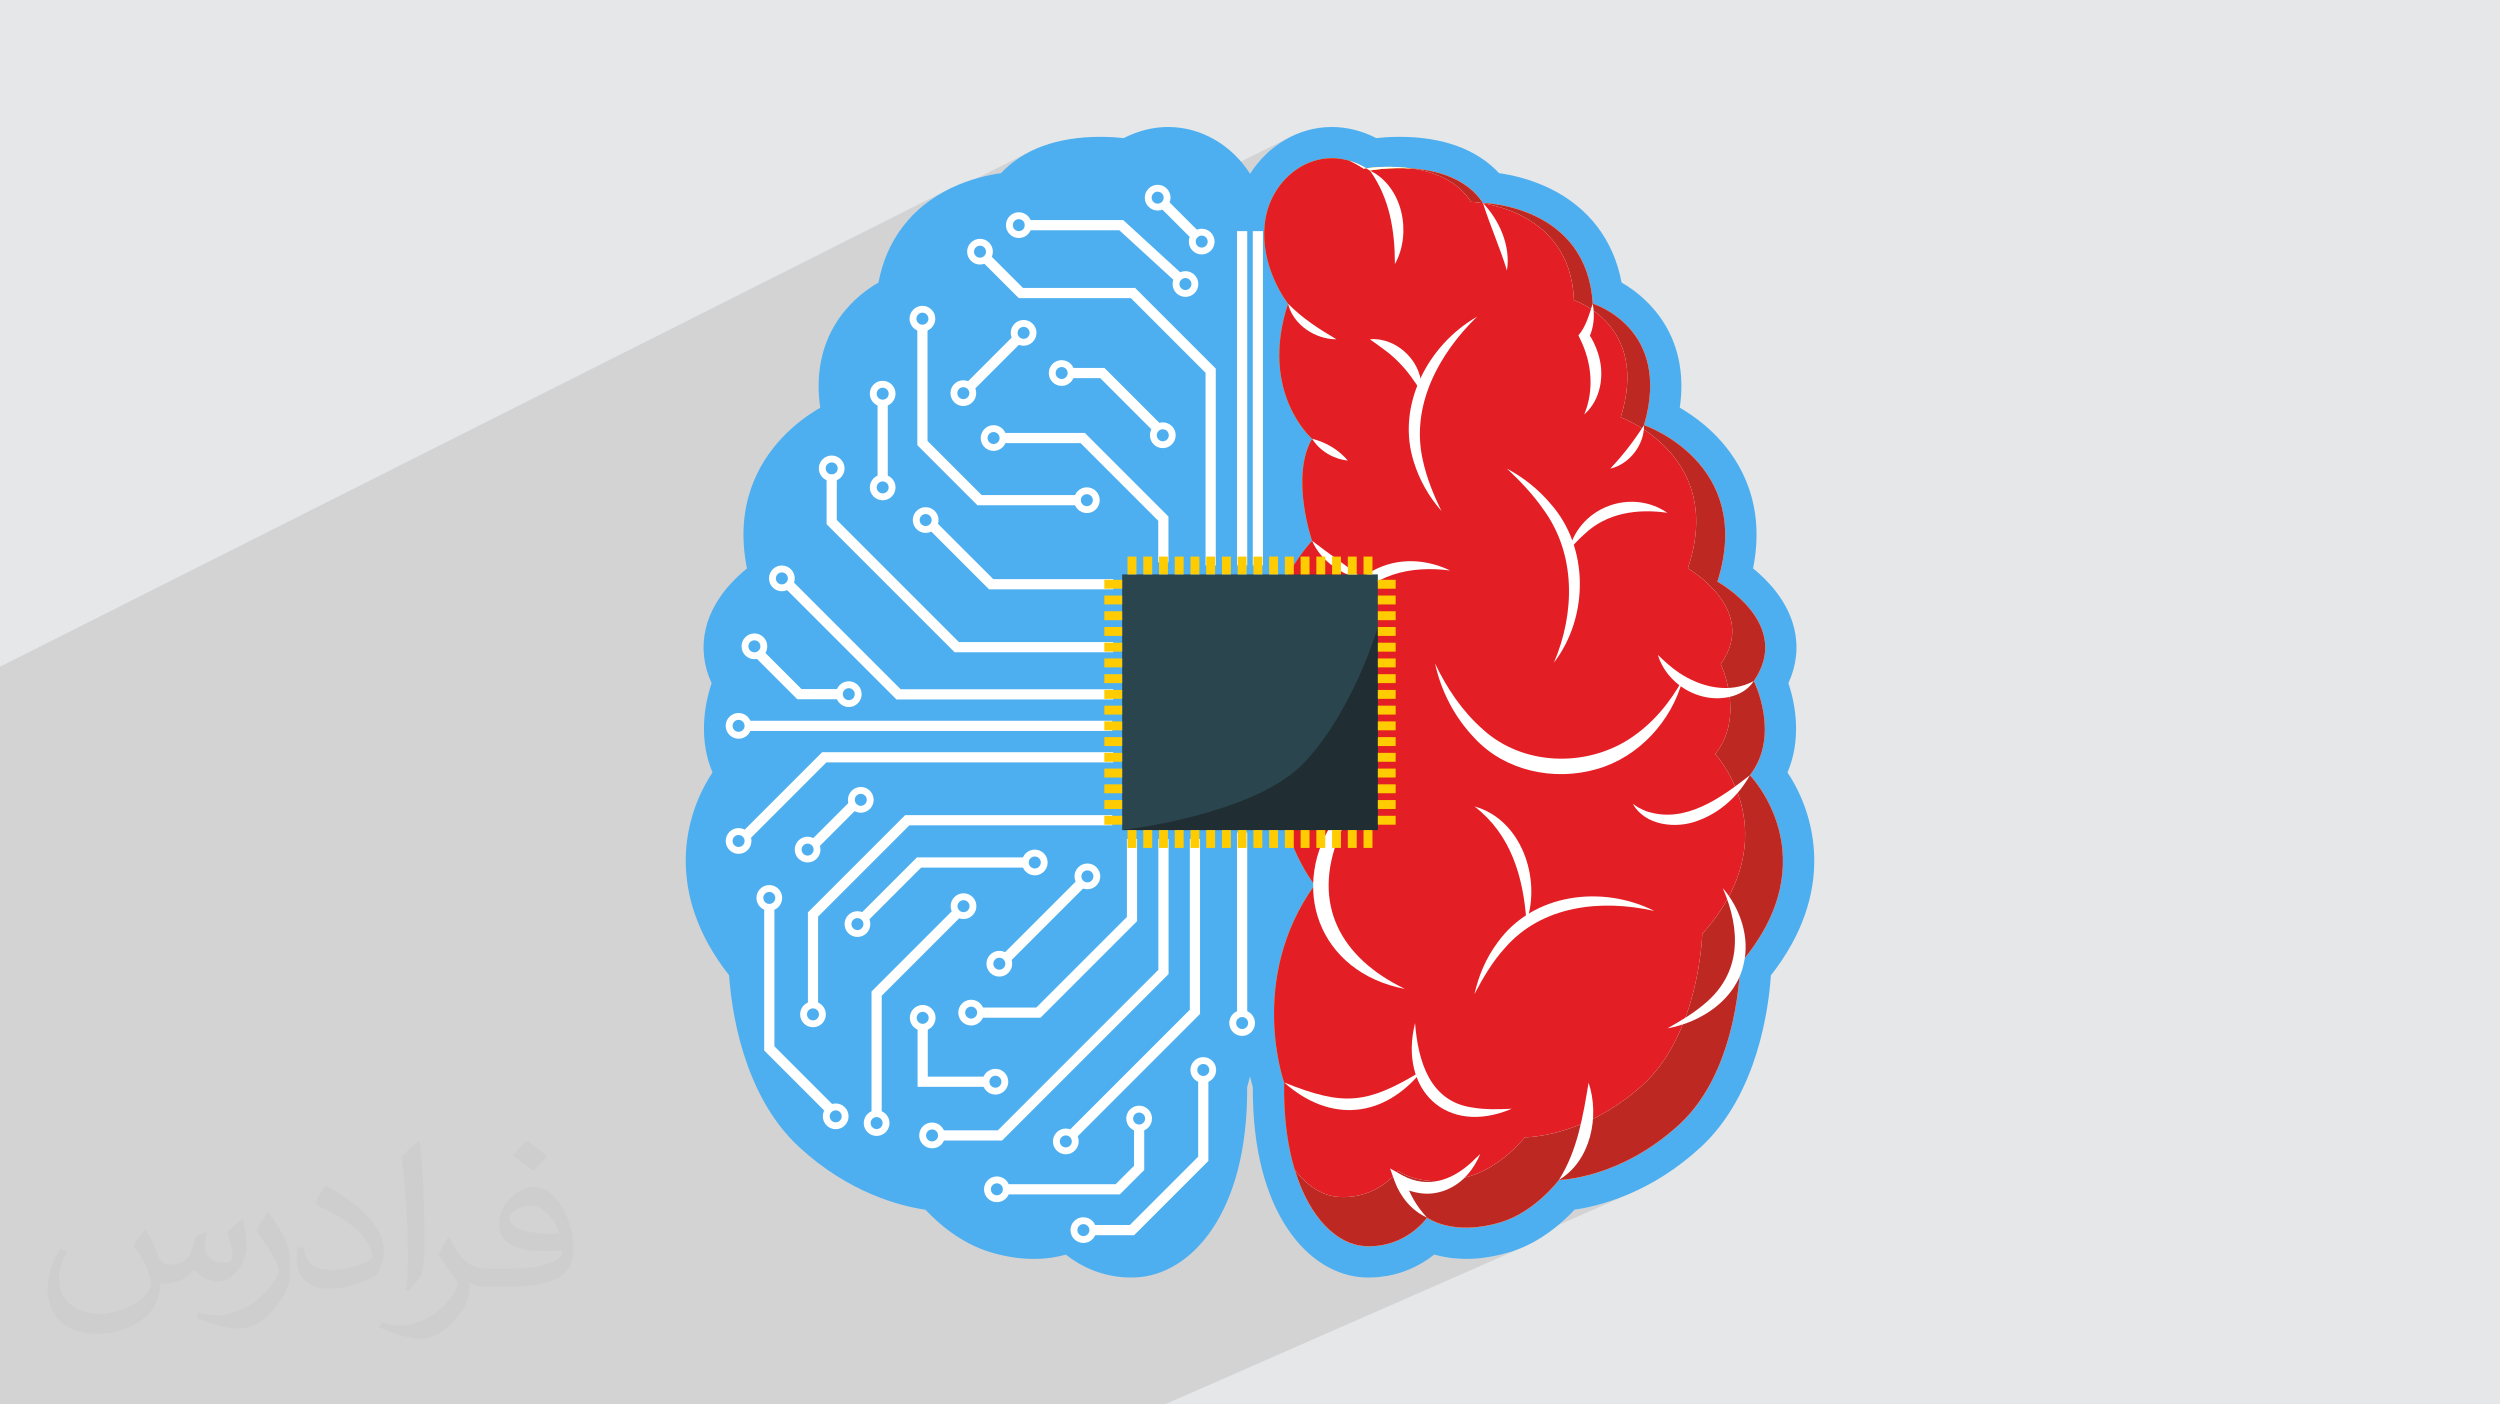 <?xml version="1.0" encoding="UTF-8"?>
<!DOCTYPE svg PUBLIC "-//W3C//DTD SVG 1.1//EN" "http://www.w3.org/Graphics/SVG/1.1/DTD/svg11.dtd">
<!-- Creator: CorelDRAW 2020 (64-Bit) -->
<svg xmlns="http://www.w3.org/2000/svg" xml:space="preserve" width="94.192mm" height="52.917mm" version="1.1" style="shape-rendering:geometricPrecision; text-rendering:geometricPrecision; image-rendering:optimizeQuality; fill-rule:evenodd; clip-rule:evenodd"
viewBox="0 0 9404.92 5283.66"
 xmlns:xlink="http://www.w3.org/1999/xlink"
 xmlns:xodm="http://www.corel.com/coreldraw/odm/2003">
 <defs>
  <style type="text/css">
   <![CDATA[
    .fil0 {fill:#E6E7E8}
    .fil10 {fill:#FECC00;fill-rule:nonzero}
    .fil5 {fill:#E31E24;fill-rule:nonzero}
    .fil7 {fill:#BD2822;fill-rule:nonzero}
    .fil9 {fill:#202E34;fill-rule:nonzero}
    .fil8 {fill:#2A454E;fill-rule:nonzero}
    .fil3 {fill:#4DAFF0;fill-rule:nonzero}
    .fil4 {fill:#FFC90C;fill-rule:nonzero}
    .fil6 {fill:white;fill-rule:nonzero}
    .fil2 {fill:#373435;fill-opacity:0.031}
    .fil1 {fill:#2B2A29;fill-opacity:0.102}
   ]]>
  </style>
 </defs>
 <g id="Layer_x0020_1">
  <polygon class="fil0" points="-0,0 9404.92,0 9404.92,5283.66 -0,5283.66 "/>
  <polygon class="fil1" points="-0,4638.55 -0,4638.45 -0,4630.78 -0,4626.21 -0,4624.95 -0,4619.58 -0,4618.03 -0,4615.25 -0,4612.53 -0,4610.61 -0,4599.46 -0,4599.08 -0,4597.81 -0,4589.97 -0,4585.05 -0,4584.37 -0,4581.75 -0,4574.84 -0,4573.21 -0,4572.07 -0,4570.2 -0,4569.78 -0,4568.96 -0,4558.09 -0,4547.97 -0,4543.18 -0,4543.13 -0,4539.72 -0,4539.71 -0,4538.33 -0,4537.91 -0,4534.89 -0,4533.09 -0,4531.76 -0,4524.29 -0,4521.68 -0,4518.9 -0,4512.97 -0,4510.76 -0,4508.93 -0,4508.45 -0,4506.77 -0,4505.41 -0,4503.6 -0,4502.64 -0,4502.61 -0,4501.8 -0,4496.87 -0,4487.19 -0,4480.42 -0,4479.01 -0,4476.38 -0,4474.07 -0,4468.98 -0,4464.18 -0,4462.95 -0,4462.68 -0,4456.97 -0,4454.03 -0,4452.56 -0,4450.12 -0,4442.57 -0,4440.07 -0,4435.1 -0,4431.25 -0,4427.6 -0,4426.08 -0,4416.12 -0,4413.85 -0,4407.01 -0,4403.65 -0,4401.12 -0,4400.99 -0,4399.56 -0,4395.67 -0,4391.1 -0,4391.09 -0,4389.63 -0,4375.3 -0,4374.61 -0,4372.99 -0,4369.13 -0,4363.1 -0,4354.06 -0,4351.06 -0,4348.05 -0,4346.38 -0,4344.99 -0,4336.53 -0,4321.46 -0,4319.74 -0,4319.36 -0,4315.91 -0,4309.98 -0,4309.92 -0,4295.13 -0,4294.82 -0,4293.7 -0,4293.05 -0,4289.01 -0,4283.27 -0,4268.14 -0,4266.32 -0,4263.42 -0,4256.58 -0,4241.42 -0,4239.55 -0,4239.17 -0,4233 -0,4229.84 -0,4226.24 -0,4224.32 -0,4218.91 -0,4214.66 -0,4214.53 -0,4212.74 -0,4207.46 -0,4203.06 -0,4198.09 -0,4193.12 -0,4189.98 -0,4188.35 -0,4187.87 -0,4177 -0,4176.25 -0,4170.63 -0,4168.98 -0,4168.95 -0,4168.3 -0,4161.02 -0,4153.7 -0,4149.85 -0,4149.39 -0,4148.22 -0,4136.29 -0,4134.14 -0,4129.12 -0,4122.74 -0,4121.24 -0,4116.94 -0,4100.28 -0,4095.25 -0,4093.62 -0,4092 -0,4091.27 -0,4067.63 -0,4061.84 -0,4059.07 -0,4049.83 -0,4046.18 -0,4045.46 -0,4032.7 -0,4032.69 -0,4031.81 -0,4022.88 -0,4017.8 -0,3989.12 -0,3983.82 -0,3914.42 -0,3887.24 -0,3885.76 -0,3884.91 -0,3883.16 -0,3869.87 -0,3867.65 -0,3860.92 -0,3853.19 -0,3840.66 -0,3839.85 -0,3833.54 -0,3833.29 -0,3831.81 -0,3830.9 -0,3817.69 -0,3814.49 -0,3812.64 -0,3798.65 -0,3787.4 -0,3785.97 -0,3785.09 -0,3785.06 -0,3780.22 -0,3772.72 -0,3762.57 -0,3757.43 -0,3753.44 -0,3740.15 -0,3737.08 -0,3723.94 -0,3723.02 -0,3718.08 -0,3713.03 -0,3705.63 -0,3679.29 -0,3678.2 -0,3676.8 -0,3675.83 -0,3663.42 -0,3662.7 -0,3658.76 -0,3643.79 -0,3639.21 -0,3635.8 -0,3634.43 -0,3633.4 -0,3630.37 -0,3620.54 -0,3618.94 -0,3608.07 -0,3602.94 -0,3601.13 -0,3587.63 -0,3565.16 -0,3559.97 -0,3558.86 -0,3530.61 -0,3514.35 -0,3513.9 -0,3512.94 -0,3510.28 -0,3503.26 -0,3501.96 -0,3500.87 -0,3497.77 -0,3495.86 -0,3495.81 -0,3485.46 -0,3474.54 -0,3471.23 -0,3469.28 -0,3468.89 -0,3455.56 -0,3444.81 -0,3444 -0,3438.76 -0,3437.53 -0,3433.34 -0,3428.18 -0,3423.18 -0,3417.54 -0,3410.03 -0,3390.26 -0,3389.02 -0,3387.86 -0,3373.56 -0,3364.08 -0,3355.96 -0,3354.42 -0,3342.69 -0,3334.77 -0,3326.82 -0,3325.61 -0,3324.39 -0,3320.57 -0,3317.47 -0,3316.72 -0,3316.67 -0,3315.4 -0,3292.11 -0,3290.34 -0,3289.3 -0,3289.16 -0,3288.11 -0,3287.94 -0,3286.87 -0,3278.7 -0,3275.2 -0,3256.32 -0,3256.21 -0,3254.79 -0,3254.4 -0,3251.07 -0,3243.02 -0,3242.5 -0,3241.48 -0,3227.92 -0,3221.03 -0,3219.25 -0,3215.87 -0,3214.84 -0,3214.03 -0,3207.36 -0,3197.06 -0,3195.51 -0,3192.23 -0,3188.05 -0,3187.39 -0,3187.27 -0,3180.01 -0,3179.17 -0,3178.89 -0,3177.58 -0,3175.75 -0,3173.16 -0,3172.74 -0,3169.59 -0,3169.38 -0,3168.39 -0,3167.29 -0,3165.99 -0,3163.83 -0,3149.56 -0,3148.23 -0,3145.7 -0,3145.57 -0,3134.24 -0,3132.31 -0,3131.94 -0,3121.09 -0,3117.5 -0,3110.15 -0,3109.78 -0,3107.71 -0,3104.92 -0,3102.71 -0,3101.41 -0,3100.22 -0,3099.16 -0,3096.88 -0,3093.97 -0,3072.68 -0,3063.35 -0,3053.32 -0,2994.35 -0,2989.45 -0,2977.12 -0,2966.88 -0,2962.46 -0,2949.6 -0,2948.67 -0,2948.6 -0,2947.14 -0,2935.24 -0,2934.28 -0,2932.8 -0,2932.78 -0,2930.31 -0,2930.06 -0,2914.89 -0,2901.6 -0,2900.94 -0,2887.8 -0,2879.38 -0,2874.06 -0,2865.83 -0,2860.57 -0,2839.7 -0,2814.05 -0,2812.23 -0,2811.81 -0,2811.29 -0,2809.76 -0,2786.63 -0,2785.71 -0,2784.15 -0,2777.55 -0,2764.33 -0,2755.21 -0,2752.01 -0,2742.19 -0,2738.82 -0,2736.85 -0,2716.75 -0,2716.72 -0,2711.39 -0,2544.8 -0,2519.83 -0,2508.06 3563.37,714.53 3549.96,721.67 3536.87,729.11 3524.09,736.85 3511.64,744.89 3499.51,753.24 3487.71,761.87 3476.55,770.54 3877.52,568.79 3866.83,574.26 3856.37,580 3846.16,585.99 3836.19,592.25 3826.47,598.76 3817,605.52 3807.78,612.54 3798.81,619.81 3790.09,627.34 3781.63,635.12 3773.43,643.15 3765.49,651.42 3417.97,826.17 3414.34,830.21 3405.21,841.08 3396.43,852.19 3387.99,863.56 3379.9,875.2 3372.16,887.08 3364.79,899.21 3357.76,911.58 3351.09,924.2 3344.78,937.06 3338.84,950.15 3333.25,963.47 3328.04,977.02 3323.2,990.8 3318.73,1004.79 3314.63,1019.01 3310.91,1033.44 3307.57,1048.07 3305.86,1056.69 3813.98,802.36 3823.06,799.53 3832.81,798.54 3842.54,799.53 3851.63,802.36 3859.85,806.83 3867.02,812.75 3872.94,819.92 3877.21,827.8 4077.9,827.8 4336.25,699.01 4345.33,696.19 4355.08,695.2 4364.83,696.19 4373.92,699.01 4382.15,703.48 4389.31,709.4 4395.24,716.58 4399.71,724.8 4402.53,733.89 4403.11,739.64 4854.82,514.9 4834.69,525.77 4815.24,537.9 4796.52,551.22 4778.59,565.68 4761.49,581.26 4745.29,597.88 4730.02,615.53 4715.75,634.12 4702.53,653.63 4428.38,789.8 4473.67,835.1 4912.88,617.32 4899.09,624.32 4885.75,632.19 4872.88,640.88 4860.53,650.35 4848.73,660.56 4837.49,671.48 4826.85,683.07 4816.84,695.29 4807.49,708.09 4798.84,721.45 4790.91,735.32 4783.72,749.66 4783.66,749.78 5076.16,605.01 5084.01,607.43 5091.89,610.13 5099.79,613.13 5107.71,616.44 5115.64,620.05 5123.57,623.98 5131.52,628.23 5139.47,632.81 5144.77,632.13 5151.09,631.39 5158.36,630.64 5166.55,629.9 5175.56,629.2 5185.37,628.58 5195.91,628.08 5207.12,627.72 5218.94,627.55 5231.31,627.59 5244.18,627.87 5257.5,628.44 5271.19,629.33 5285.21,630.56 5299.5,632.16 5313.99,634.19 5331.6,635.76 5349.52,637.92 5367.65,640.74 5385.91,644.26 5404.18,648.56 5422.38,653.69 5440.39,659.71 5458.15,666.67 5475.53,674.65 5492.44,683.68 5508.79,693.84 5524.48,705.19 5539.41,717.77 5553.48,731.66 5566.6,746.91 5578.67,763.57 5579.79,763.6 5583.07,763.74 5588.36,764.06 5595.52,764.61 5604.42,765.47 5614.91,766.7 5626.85,768.36 5640.12,770.52 5654.56,773.25 5670.04,776.6 5686.42,780.66 5703.56,785.47 5721.32,791.11 5739.56,797.65 5758.15,805.14 5776.94,813.66 5795.8,823.26 5814.58,834.02 5833.14,846 5851.35,859.26 5869.07,873.87 5886.17,889.89 5902.48,907.4 5917.89,926.45 5932.25,947.12 5945.43,969.45 5957.27,993.54 5967.65,1019.42 5976.42,1047.18 5983.45,1076.88 5988.59,1108.58 5991.72,1142.35 5992.58,1142.62 5995.06,1143.46 5999.06,1144.89 6004.42,1146.95 6011.02,1149.68 6018.74,1153.11 6027.43,1157.28 6036.99,1162.21 6047.26,1167.94 6058.13,1174.51 6069.46,1181.95 6081.12,1190.3 6092.99,1199.57 6104.93,1209.83 6116.82,1221.08 6128.51,1233.38 6139.9,1246.75 6150.84,1261.24 6161.21,1276.86 6170.88,1293.65 6179.7,1311.66 6187.57,1330.92 6194.34,1351.44 6199.89,1373.28 6204.09,1396.48 6206.8,1421.04 6207.9,1447.02 6207.26,1474.45 6204.76,1503.35 6200.24,1533.79 6193.6,1565.76 6184.7,1599.32 6184.71,1599.32 6184.73,1599.31 6184.73,1599.33 6185.89,1599.74 6189.36,1601.02 6194.91,1603.19 6202.38,1606.29 6211.58,1610.32 6222.33,1615.35 6234.45,1621.39 6247.77,1628.45 6262.11,1636.6 6277.29,1645.85 6293.12,1656.22 6309.44,1667.76 6326.05,1680.49 6342.79,1694.43 6359.47,1709.63 6375.92,1726.11 6391.94,1743.89 6407.37,1763.02 6422.04,1783.51 6435.75,1805.41 6448.32,1828.74 6459.58,1853.52 6469.37,1879.8 6477.47,1907.59 6483.73,1936.95 6487.97,1967.87 6489.99,2000.4 6489.64,2034.58 6486.72,2070.43 6481.06,2107.97 6472.48,2147.24 6460.8,2188.28 6461.62,2188.74 6463.97,2190.08 6467.75,2192.32 6472.8,2195.42 6479,2199.37 6486.21,2204.14 6494.31,2209.72 6503.16,2216.1 6512.63,2223.26 6522.59,2231.18 6532.9,2239.84 6543.43,2249.21 6554.07,2259.31 6564.65,2270.08 6575.07,2281.54 6585.18,2293.64 6594.85,2306.38 6603.95,2319.74 6612.36,2333.71 6619.93,2348.25 6626.54,2363.37 6632.04,2379.04 6636.32,2395.23 6639.24,2411.95 6640.67,2429.16 6640.47,2446.86 6638.52,2465.01 6634.68,2483.61 6628.8,2502.63 6620.79,2522.07 6610.48,2541.9 6597.76,2562.11 6598.05,2562.7 6598.88,2564.43 6600.2,2567.24 6601.94,2571.12 6604.04,2575.99 6606.45,2581.82 6609.1,2588.56 6611.95,2596.16 6614.93,2604.57 6617.96,2613.75 6621.02,2623.67 6624.02,2634.25 6626.92,2645.46 6629.64,2657.26 6632.15,2669.6 6634.37,2682.42 6636.24,2695.69 6637.71,2709.36 6638.73,2723.38 6639.22,2737.7 6639.13,2752.27 6638.4,2767.07 6636.98,2782.03 6634.8,2797.1 6631.8,2812.24 6627.93,2827.42 6623.12,2842.57 6617.32,2857.65 6610.47,2872.62 6602.51,2887.43 6593.38,2902.04 6583.02,2916.38 6583.88,2917.28 6586.34,2919.97 6590.23,2924.38 6595.38,2930.5 6601.61,2938.27 6608.74,2947.66 6616.61,2958.61 6625.05,2971.1 6633.88,2985.09 6642.92,3000.53 6652.01,3017.37 6660.97,3035.59 6669.62,3055.14 6677.81,3075.98 6685.34,3098.07 6692.05,3121.36 6697.77,3145.83 6702.31,3171.41 6705.52,3198.09 6707.22,3225.81 6707.22,3254.52 6705.37,3284.21 6701.47,3314.82 6695.38,3346.3 6686.91,3378.63 6675.87,3411.77 6662.12,3445.66 6645.47,3480.27 6625.75,3515.56 6602.77,3551.49 6576.39,3588.01 6564,3603.33 6563.38,3608.06 6559.46,3626.94 6552.83,3651.53 6543.98,3674.94 6543.79,3675.34 6543.75,3675.81 6542.52,3690.19 6540.93,3706.04 6538.98,3723.24 6536.6,3741.7 6533.77,3761.3 6530.44,3781.92 6526.58,3803.49 6522.14,3825.88 6517.07,3848.98 6511.35,3872.69 6504.94,3896.9 6497.78,3921.51 6489.84,3946.41 6481.09,3971.48 6471.47,3996.63 6460.96,4021.74 6449.5,4046.71 6437.06,4071.45 6423.61,4095.82 6409.09,4119.73 6393.47,4143.08 6376.71,4165.75 6358.76,4187.64 6339.6,4208.64 6319.17,4228.65 6298.09,4247.52 6277.01,4265.23 6255.99,4281.82 6235.07,4297.3 6214.3,4311.74 6193.71,4325.16 6173.35,4337.6 6153.27,4349.11 6133.51,4359.7 6114.1,4369.42 6095.09,4378.31 5796.78,4509.79 5788.76,4516.81 5772.18,4530.21 5754.24,4543.49 5735.03,4556.34 5714.6,4568.47 5693.04,4579.6 5182.26,4804.57 5188.67,4804.1 5207,4801.86 5210.57,4801.25 5395.47,4719.83 5401.65,4721.54 5408,4723.19 5414.54,4724.77 5421.26,4726.27 5428.15,4727.69 5435.22,4729.02 5442.47,4730.26 5449.9,4731.4 5457.51,4732.43 5465.29,4733.33 5473.24,4734.12 5481.38,4734.78 5489.7,4735.31 5498.19,4735.69 5502.67,4735.81 5923.22,4550.97 5932.32,4549.58 5941.97,4547.97 5952.19,4546.13 5962.92,4544.02 5974.17,4541.64 5985.9,4538.99 5998.1,4536.02 6010.76,4532.74 6023.84,4529.11 6037.34,4525.13 6051.22,4520.79 6065.48,4516.05 6080.1,4510.91 6095.04,4505.36 6110.3,4499.37 6125.85,4492.92 6141.67,4486.01 5582.48,4731.57 5586.63,4731.04 5596.96,4729.52 5607.33,4727.8 5617.74,4725.89 5628.18,4723.76 5638.65,4721.43 5649.17,4718.92 5659.71,4716.19 5670.29,4713.26 5680.88,4710.14 5701.53,4703.27 5721.54,4695.5 4381.21,5283.66 4374.03,5283.66 4325.25,5283.66 4269.48,5283.66 4256.23,5283.66 4146.88,5283.66 4115.02,5283.66 4094.54,5283.66 4094.42,5283.66 4089.4,5283.66 4089.25,5283.66 4066.3,5283.66 4045.89,5283.66 4041.02,5283.66 4040.95,5283.66 3950.15,5283.66 3949.95,5283.66 3929.03,5283.66 3861.12,5283.66 3861.09,5283.66 3789.41,5283.66 3789.3,5283.66 3778.64,5283.66 3778.62,5283.66 3619.23,5283.66 3598.23,5283.66 3590.85,5283.66 3570.69,5283.66 3570.57,5283.66 3525.42,5283.66 3477.97,5283.66 3472.54,5283.66 3446.77,5283.66 3372.89,5283.66 3355.11,5283.66 3340.75,5283.66 3284.12,5283.66 3280.89,5283.66 3257.49,5283.66 3250.61,5283.66 3235.65,5283.66 3201.16,5283.66 3191.14,5283.66 3182.71,5283.66 3130.6,5283.66 3039.5,5283.66 2897.57,5283.66 2858.48,5283.66 2843.96,5283.66 2842.11,5283.66 2751.68,5283.66 2744.41,5283.66 2730.93,5283.66 2671.46,5283.66 2668.89,5283.66 2668.87,5283.66 2664.16,5283.66 2662.34,5283.66 2598.32,5283.66 2592.69,5283.66 2580.81,5283.66 2560.88,5283.66 2555.54,5283.66 2509.21,5283.66 2508.24,5283.66 2499.07,5283.66 2469.97,5283.66 2456.53,5283.66 2449.76,5283.66 2357.84,5283.66 2347.27,5283.66 2179.65,5283.66 2150.05,5283.66 2150.04,5283.66 2147.81,5283.66 2131.42,5283.66 2117.08,5283.66 2077.92,5283.66 2073.46,5283.66 2026.04,5283.66 2016.62,5283.66 2011.88,5283.66 2010.48,5283.66 1983.65,5283.66 1977.68,5283.66 1965.21,5283.66 1960.52,5283.66 1959.15,5283.66 1956.19,5283.66 1946.44,5283.66 1942.71,5283.66 1941.14,5283.66 1909.87,5283.66 1890.35,5283.66 1881.78,5283.66 1877.07,5283.66 1875.85,5283.66 1875.78,5283.66 1869.39,5283.66 1866.39,5283.66 1859.37,5283.66 1858.97,5283.66 1850.13,5283.66 1848.78,5283.66 1846.62,5283.66 1840.16,5283.66 1813.11,5283.66 1809,5283.66 1808.86,5283.66 1806.79,5283.66 1804.33,5283.66 1803.07,5283.66 1798.76,5283.66 1783.5,5283.66 1775.76,5283.66 1745.63,5283.66 1734.62,5283.66 1725.21,5283.66 1715.07,5283.66 1703.89,5283.66 1682.68,5283.66 1653.78,5283.66 1643.7,5283.66 1635.84,5283.66 1588.62,5283.66 1575.91,5283.66 1571.25,5283.66 1570.14,5283.66 1567.41,5283.66 1502.04,5283.66 1491.45,5283.66 1471.57,5283.66 1469.41,5283.66 1453.45,5283.66 1421.9,5283.66 1411.84,5283.66 1405.79,5283.66 1396.92,5283.66 1396.86,5283.66 1370.06,5283.66 1344.7,5283.66 1339.96,5283.66 1316.36,5283.66 1299.93,5283.66 1285.97,5283.66 1270.13,5283.66 1250.78,5283.66 1239.4,5283.66 1207.66,5283.66 1204.62,5283.66 1180.19,5283.66 1178.77,5283.66 1147.62,5283.66 1142.9,5283.66 1142.11,5283.66 1112.22,5283.66 1107.24,5283.66 1103.74,5283.66 1073.58,5283.66 1043.5,5283.66 1043.15,5283.66 1038.75,5283.66 1038.01,5283.66 1026.47,5283.66 993.47,5283.66 983.32,5283.66 969.18,5283.66 959.61,5283.66 938.7,5283.66 900.76,5283.66 898.16,5283.66 888.89,5283.66 878.69,5283.66 873.51,5283.66 840.7,5283.66 835.94,5283.66 835.34,5283.66 822.84,5283.66 809.48,5283.66 766.55,5283.66 754.3,5283.66 738.4,5283.66 736.21,5283.66 736.1,5283.66 707.66,5283.66 706.24,5283.66 704.37,5283.66 692.71,5283.66 692.07,5283.66 691.95,5283.66 686.58,5283.66 676.37,5283.66 666.28,5283.66 659.32,5283.66 623.77,5283.66 574.93,5283.66 568.02,5283.66 527.99,5283.66 515.75,5283.66 512.28,5283.66 511.04,5283.66 510.64,5283.66 506.07,5283.66 487.06,5283.66 459.83,5283.66 456.54,5283.66 455.53,5283.66 454.9,5283.66 449.03,5283.66 442.61,5283.66 440.78,5283.66 431.43,5283.66 431.4,5283.66 424.96,5283.66 413.04,5283.66 412.8,5283.66 408.93,5283.66 407.8,5283.66 400.8,5283.66 399.88,5283.66 396.87,5283.66 381.67,5283.66 376.94,5283.66 376.66,5283.66 375.78,5283.66 372.14,5283.66 368.64,5283.66 363.97,5283.66 353.83,5283.66 350.27,5283.66 345.05,5283.66 344.26,5283.66 339.85,5283.66 308.6,5283.66 295.74,5283.66 289.31,5283.66 288.62,5283.66 287.99,5283.66 278.82,5283.66 276.98,5283.66 264.51,5283.66 237.06,5283.66 233.57,5283.66 232.99,5283.66 232.35,5283.66 232.15,5283.66 230.07,5283.66 220.28,5283.66 219.91,5283.66 213.09,5283.66 208.86,5283.66 177.82,5283.66 177.33,5283.66 168.55,5283.66 164.48,5283.66 161.43,5283.66 157.52,5283.66 153.23,5283.66 134.96,5283.66 122.09,5283.66 121.7,5283.66 116.46,5283.66 110.02,5283.66 101.05,5283.66 97.59,5283.66 86.61,5283.66 76.48,5283.66 66.34,5283.66 66.06,5283.66 63.05,5283.66 49.54,5283.66 41.95,5283.66 38.39,5283.66 26.99,5283.66 17.65,5283.66 15.98,5283.66 10.97,5283.66 10.6,5283.66 10.41,5283.66 -0,5283.66 -0,5277.29 -0,5275.39 -0,5264.5 -0,5262.64 -0,5262.61 -0,5262.29 -0,5262.28 -0,5258.08 -0,5254.96 -0,5251.48 -0,5251.38 -0,5246.26 -0,5241.25 -0,5237.04 -0,5236.67 -0,5236.66 -0,5230.56 -0,5227.96 -0,5225.79 -0,5225.78 -0,5225.43 -0,5220.2 -0,5217.73 -0,5216.78 -0,5216.59 -0,5210.7 -0,5210.64 -0,5206.1 -0,5201.25 -0,5199.43 -0,5199.4 -0,5196.27 -0,5194.46 -0,5194.17 -0,5193.91 -0,5191.01 -0,5189.39 -0,5189.22 -0,5184.68 -0,5184.57 -0,5180.87 -0,5173.4 -0,5164.99 -0,5158.63 -0,5158.56 -0,5158.24 -0,5155.05 -0,5153.97 -0,5153.84 -0,5147.33 -0,5141.07 -0,5137.03 -0,5135.75 -0,5135.12 -0,5132.53 -0,5129.33 -0,5127.86 -0,5125.71 -0,5125.65 -0,5121.21 -0,5117.91 -0,5109.77 -0,5107.47 -0,5106.39 -0,5097.46 -0,5097.19 -0,5094.11 -0,5090.82 -0,5088.72 -0,5088.62 -0,5085.86 -0,5080.5 -0,5080.45 -0,5078.34 -0,5070.76 -0,5064.04 -0,5058.01 -0,5057.18 -0,5054.58 -0,5053.24 -0,5046.64 -0,5043.58 -0,5041.18 -0,5034.34 -0,5030.66 -0,5027.78 -0,5026.41 -0,5025.24 -0,5022.41 -0,5021.23 -0,5016.91 -0,5016.47 -0,5013.84 -0,5011.75 -0,5011.6 -0,4999.37 -0,4997.4 -0,4990.69 -0,4979.87 -0,4975.45 -0,4969.99 -0,4966.46 -0,4966.16 -0,4960.92 -0,4957.51 -0,4944.15 -0,4943.62 -0,4938.79 -0,4934.76 -0,4920.23 -0,4914.73 -0,4913.82 -0,4913.81 -0,4910.51 -0,4904.93 -0,4896.32 -0,4894.45 -0,4888.95 -0,4881.95 -0,4878.8 -0,4865.02 -0,4859.47 -0,4854.57 -0,4850.7 -0,4848.93 -0,4848.03 -0,4841.9 -0,4833.73 -0,4822.86 -0,4820.26 -0,4809.82 -0,4805.63 -0,4805.13 -0,4804.22 -0,4798.63 -0,4797.15 -0,4794.82 -0,4792.93 -0,4784.44 -0,4778.53 -0,4777.41 -0,4769.66 -0,4767.69 -0,4767.38 -0,4766.92 -0,4761.2 -0,4754.61 -0,4748.96 -0,4742.67 -0,4736.95 -0,4735.44 -0,4728.24 -0,4725.94 -0,4723.32 -0,4722.71 -0,4721.71 -0,4710.97 -0,4699.41 -0,4699.11 -0,4694.2 -0,4693.7 -0,4691.98 -0,4691.53 -0,4687.86 -0,4686.73 -0,4680.94 -0,4678.9 -0,4668.11 -0,4660.4 -0,4658.95 -0,4658.51 -0,4658.13 -0,4655.02 -0,4649.48 -0,4646.4 -0,4643.05 "/>
  <path class="fil2" d="M548.54 4627.69c17.95,27.21 29.6,53.36 40.96,82.43 8.45,16.91 12.93,48.09 52.57,48.09 11.61,0 28.28,-3.42 43.06,-11.61 16.63,-8.73 29.32,-21.94 35.94,-42l15.85 -53.36 38.57 -19.02 2.64 2.64c-5.27,20.09 -6.59,39.36 -6.59,54.43 0,44.63 38.57,61.56 69.22,61.56 17.95,0 34.09,-8.73 34.09,-25.11 0,-21.13 -8.98,-57.06 -20.62,-89.29 17.95,-17.95 35.94,-35.94 56.53,-50.47l3.17 1.6c8.98,38.04 14,75.56 14,100.66 0,24.57 -10.83,51.79 -19.81,69.49 -18.49,34.87 -51.25,62.62 -90.87,62.62 -30.1,0 -63.65,-15.07 -86.66,-43.06l-1.32 0c-21.66,26.96 -55.22,51.25 -108.86,51.25l-16.63 0c-2.64,35.41 -10.29,60.49 -21.94,82.95 -31.95,62.34 -126.81,106.47 -216.1,106.47 -124.17,0 -186.51,-71.59 -186.51,-166.96 0,-58.91 19.27,-113.6 48.88,-152.42l24.29 10.04c-18.49,35.41 -30.91,68.68 -30.91,101.45 0,89.29 72.66,131.83 156.4,131.83 77.68,0 173.83,-49.41 191.28,-106.72 -6.59,-62.62 -30.1,-91.93 -66.04,-148.99 10.83,-19.02 24.83,-38.04 42.28,-58.38l3.17 0 0 0 0 0 -0.02 -0.09zm1432.13 -336.04c26.15,16.39 51.79,35.66 76.87,57.85 -14,19.81 -31.45,37.79 -53.11,53.64 -25.11,-20.34 -50.19,-37.79 -75.84,-56.27 17.42,-19.55 34.62,-38.29 52.04,-55.22l0 0 0 0 0 0 0 0 0 0 0.03 0zm13.47 244.11c-42.28,0 -76.87,27.75 -76.87,48.34 0,44.13 84.53,57.85 185.72,57.31 -12.68,-51.79 -57.06,-105.68 -108.86,-105.68l0.01 0.03zm-94.86 236.19c54.96,0 103.04,-1.6 139.74,-10.83 40.96,-10.29 75.56,-30.91 75.56,-45.17 0,-3.7 0,-8.19 -1.32,-11.89 -22.98,2.11 -49.41,2.11 -72.38,2.11 -74.49,0 -131.55,-16.91 -154.02,-58.66 -5.55,-11.61 -9.51,-24.57 -9.51,-39.36 0,-40.43 17.42,-79.79 48.09,-107 25.61,-22.45 53.89,-36.44 82.67,-36.44 52.04,0 93.51,41.75 122.57,107.54 15.85,35.94 26.68,77.4 26.68,129.72 0,34.87 -9.51,64.19 -31.17,85.85 -40.43,39.11 -114.92,53.89 -229.04,53.89l-51.79 0 0 0 -13.47 0c-28.28,0 -48.62,-5.02 -64.72,-17.42l-2.64 0c0.79,6.59 1.32,12.93 1.32,19.02 0,25.61 -8.45,58.38 -25.61,84.53 -50.72,75.3 -105.68,108.04 -153.24,108.04 -48.09,0 -107,-18.49 -160.11,-42.54l9.51 -18.49c17.17,7.13 40.96,11.89 73.7,11.89 85.85,0 198.66,-82.43 212.66,-163 -3.17,-6.59 -8.98,-15.32 -17.17,-24.57 -25.11,-29.85 -40.96,-54.68 -55.75,-80.83 12.68,-25.11 24.29,-45.17 35.13,-63.4l4.49 -0.53c36.72,74.77 69.99,117.55 144.23,117.55l11.61 0 0 0 53.89 0 0 0 0 0 0 0 0 0 0 0 0.09 0.01zm-371.98 79c6.34,-34.34 6.87,-72.91 6.87,-108.86l0 -53.36c0,-99.6 -12.68,-244.36 -22.98,-338.68 17.95,-19.27 43.06,-42 62.87,-57.31l5.81 1.6c13.47,118.62 16.63,256 16.63,383.06 0,33.3 -1.32,65.79 -4.49,89.55 -1.85,30.1 -19.27,52.83 -56.53,87.7l-8.19 -3.7zm-382.8 -157.19c1.85,46.77 24.83,83.49 105.15,83.49 49.93,0 92.19,-12.93 138.96,-35.13 8.45,-3.7 12.93,-8.73 12.93,-12.93 0,-29.32 -22.45,-68.15 -60.23,-103.55 -36.72,-33.3 -85.34,-62.62 -130.76,-82.18 -15.6,-6.59 -20.62,-13.47 -20.62,-20.09 0,-13.47 17.95,-41.75 32.77,-62.09l5.02 -0.53c52.04,27.21 110.17,67.64 153.24,112.53 39.11,41.47 63.4,83.49 63.4,129.19 0,33.81 -10.29,65.51 -26.96,95.11 -57.06,28.79 -117.83,50.72 -178.06,50.72 -73.17,0 -123.1,-34.34 -123.1,-114.92 0,-8.73 0,-22.19 3.17,-39.64l25.11 0 0 0 0 0 0 0 0 0 0 0 -0.02 0zm-132.37 -132.9l45.45 73.45c16.63,27.21 32.23,56.81 32.23,103.55l0 59.7c0,48.34 -30.91,100.13 -80.83,151.38 -39.11,34.62 -73.7,49.41 -105.68,49.41 -47.55,0 -101.98,-14.79 -164.85,-41.75l7.13 -18.49c19.81,5.27 42.79,9.77 71.06,9.77 90.36,-0.53 182.8,-66.57 225.08,-147.15 5.02,-9.26 6.87,-17.95 6.87,-24.04 0,-9.26 -5.02,-19.55 -8.98,-28.79 -22.98,-43.31 -48.62,-82.95 -76.87,-119.68 14.79,-23.25 29.6,-45.7 45.7,-67.9l3.7 0.53 0 0 0 0 0 0 0 0 0 0 -0.02 0.01z"/>
  <g id="_1684288477728">
   <path class="fil3" d="M6662.01 3669.19c-7.79,118.46 -48.8,447.65 -263.22,645.76 -187.67,173.57 -381.66,222.35 -475.57,236.02 -45.41,48.66 -130.51,125.07 -242.34,159.17 -56.58,17.19 -112.14,25.87 -165.19,25.87 -47.62,0 -87.75,-6.91 -120.22,-16.18 -57.17,44.97 -140.5,86.12 -244.98,86.12 -6.47,0 -13.09,-0.14 -19.7,-0.44 -204.58,-9.85 -420.62,-238.09 -417.68,-715.87 -3.09,-10.28 -6.77,-23.8 -10.58,-40.12 -3.96,16.32 -7.65,29.83 -10.72,40.12 2.94,477.78 -213.1,706.02 -417.67,715.87 -6.62,0.3 -13.23,0.44 -19.7,0.44 -104.49,0 -187.83,-41.15 -244.99,-86.12 -32.48,9.27 -72.6,16.18 -120.22,16.18 -53.05,0 -108.61,-8.68 -165.19,-25.87 -111.84,-34.1 -196.92,-110.51 -242.33,-159.17 -93.92,-13.67 -287.9,-62.46 -475.58,-236.02 -214.42,-198.11 -255.42,-527.3 -263.21,-645.76 -245.29,-312.29 -168.86,-603.29 -62.47,-763.18 -50.55,-118.3 -33.8,-246.17 -3.37,-335.81 -30.72,-67.02 -38.36,-137.12 -21.91,-205.9 24.55,-102.43 96.84,-179 154.76,-225.89 -47.47,-238.07 43.35,-397.98 133.89,-493.35 47.62,-50.12 98.9,-86.26 141.83,-111.25 -37.33,-259.39 106.54,-406.51 218.97,-470.88 29.55,-159.46 124.48,-284.09 272.48,-355.21 71.71,-34.39 141.23,-49.67 188.4,-56.28 83.33,-89.64 211.19,-136.67 374.03,-136.67 34.53,0 64.79,2.2 87.88,4.69 53.65,-27.34 110.66,-41.73 167.25,-41.73 125.5,0 240.14,69.51 307.88,175.91 67.61,-106.4 182.24,-175.91 307.74,-175.91 56.58,0 113.61,14.39 167.26,41.73 23.07,-2.5 53.34,-4.69 87.88,-4.69 162.83,0 290.7,47.03 374.02,136.67 47.18,6.61 116.68,21.9 188.41,56.28 147.99,71.12 242.92,195.75 272.46,355.21 112.43,64.36 256.31,211.49 218.99,470.88 42.91,24.99 94.2,61.13 141.82,111.25 90.52,95.38 181.36,255.28 133.89,493.35 57.9,46.89 130.21,123.45 154.76,225.89 16.46,68.78 8.81,138.88 -21.9,205.9 30.41,89.64 47.17,217.51 -3.38,335.81 106.4,159.9 182.81,450.9 -62.46,763.18z"/>
   <path class="fil4" d="M4845.64 1142.36c0,0 -112.4,-141.73 -85.53,-315.22 26.88,-173.5 212.59,-305.44 393.42,-185.72 0,0 305.45,-58.63 425.19,122.19 0,0 390.97,7.34 412.95,378.76 0,0 300.57,90.42 193.05,456.95 0,0 417.85,141.74 276.12,588.9 0,0 285.9,156.39 136.84,373.87 0,0 102.63,202.82 -14.66,354.32 0,0 303.01,310.34 -36.65,708.64 0,0 -2.44,395.87 -227.25,603.57 -224.82,207.72 -454.51,210.14 -454.51,210.14 0,0 -89.44,119.79 -217.83,158.84 -182.1,55.39 -278.22,-17.1 -278.22,-17.1 0,0 -78.19,114.86 -232.15,107.52 -153.94,-7.33 -312.77,-219.92 -305.45,-615.79 0,0 -139.28,-388.53 114.86,-742.85 0,0 -268.8,-339.66 -43.99,-720.86 0,0 -97.73,-63.53 -112.39,-232.15 -14.67,-168.59 146.62,-342.09 146.62,-342.09 0,0 -83.08,-239.47 0,-383.64 0,0 -200.38,-173.5 -90.42,-508.27z"/>
   <path class="fil5" d="M4845.64 1142.36c0,0 -112.4,-141.73 -85.53,-315.22 26.88,-173.5 212.59,-305.44 393.42,-185.72 0,0 305.45,-58.63 425.19,122.19 0,0 390.97,7.34 412.95,378.76 0,0 300.57,90.42 193.05,456.95 0,0 417.85,141.74 276.12,588.9 0,0 285.9,156.39 136.84,373.87 0,0 102.63,202.82 -14.66,354.32 0,0 303.01,310.34 -36.65,708.64 0,0 -2.44,395.87 -227.25,603.57 -224.82,207.72 -454.51,210.14 -454.51,210.14 0,0 -89.44,119.79 -217.83,158.84 -182.1,55.39 -278.22,-17.1 -278.22,-17.1 0,0 -78.19,114.86 -232.15,107.52 -153.94,-7.33 -312.77,-219.92 -305.45,-615.79 0,0 -139.28,-388.53 114.86,-742.85 0,0 -268.8,-339.66 -43.99,-720.86 0,0 -97.73,-63.53 -112.39,-232.15 -14.67,-168.59 146.62,-342.09 146.62,-342.09 0,0 -83.08,-239.47 0,-383.64 0,0 -200.38,-173.5 -90.42,-508.27z"/>
   <path class="fil6" d="M5129.41 634.19c-17.74,-12.24 -35.51,-21.88 -53.26,-29.18 20.92,6.05 42.11,15.14 63.31,27.8 -6.47,0.84 -10.05,1.38 -10.05,1.38z"/>
   <path class="fil6" d="M6546.41 3625.09c0,0 -2.48,395.85 -227.24,603.56 -224.91,207.69 -454.48,210.16 -454.48,210.16 0,0 -89.47,119.75 -217.88,158.84 -182.1,55.33 -278.17,-17.2 -278.17,-17.2 0,0 -78.33,114.93 -232.21,107.51 -103.63,-4.96 -209.62,-102.82 -265.36,-287.27 48.17,63.59 106.25,98 164.19,102 147.14,10.04 224.08,-98.28 224.08,-98.28 0,0 90.43,71.16 265.65,21.75 123.46,-34.96 211.27,-147.68 211.27,-147.68 0,0 219.67,2.07 438.67,-192.29 218.84,-194.21 228.89,-572.58 228.89,-572.58 332.4,-374.37 48.58,-676.91 48.58,-676.91 115.08,-142.59 20.93,-338.46 20.93,-338.46 146.58,-205.08 -123.74,-360.05 -123.74,-360.05 144.11,-424.77 -252.57,-568.32 -252.57,-568.32 109.84,-348.36 -175.89,-440.58 -175.89,-440.58 -13.77,-355.66 -387.45,-370.11 -387.45,-370.11 -50.51,-79.69 -138.61,-112.73 -219.68,-124.98 92.9,6.88 203.28,36.61 264.68,129.38 0,0 391.03,7.3 413.04,378.78 0,0 300.47,90.43 192.98,456.97 0,0 417.88,141.78 276.1,588.96 0,0 286.02,156.35 136.96,373.83 0,0 102.52,202.73 -14.74,354.27 0,0 302.94,310.37 -36.61,708.71z"/>
   <path class="fil6" d="M5129.41 634.19c-17.74,-12.24 -35.51,-21.88 -53.26,-29.18 20.92,6.05 42.11,15.14 63.31,27.8 -6.47,0.84 -10.05,1.38 -10.05,1.38z"/>
   <path class="fil7" d="M6546.41 3625.09c0,0 -2.48,395.85 -227.24,603.56 -224.91,207.69 -454.48,210.16 -454.48,210.16 0,0 -89.47,119.75 -217.88,158.84 -182.1,55.33 -278.17,-17.2 -278.17,-17.2 0,0 -78.33,114.93 -232.21,107.51 -103.63,-4.96 -209.62,-102.82 -265.36,-287.27 48.17,63.59 106.25,98 164.19,102 147.14,10.04 224.08,-98.28 224.08,-98.28 0,0 90.43,71.16 265.65,21.75 123.46,-34.96 211.27,-147.68 211.27,-147.68 0,0 219.67,2.07 438.67,-192.29 218.84,-194.21 228.89,-572.58 228.89,-572.58 332.4,-374.37 48.58,-676.91 48.58,-676.91 115.08,-142.59 20.93,-338.46 20.93,-338.46 146.58,-205.08 -123.74,-360.05 -123.74,-360.05 144.11,-424.77 -252.57,-568.32 -252.57,-568.32 109.84,-348.36 -175.89,-440.58 -175.89,-440.58 -13.77,-355.66 -387.45,-370.11 -387.45,-370.11 -50.51,-79.69 -138.61,-112.73 -219.68,-124.98 92.9,6.88 203.28,36.61 264.68,129.38 0,0 391.03,7.3 413.04,378.78 0,0 300.47,90.43 192.98,456.97 0,0 417.88,141.78 276.1,588.96 0,0 286.02,156.35 136.96,373.83 0,0 102.52,202.73 -14.74,354.27 0,0 302.94,310.37 -36.61,708.71z"/>
   <path class="fil4" d="M5313.99 634.19c-88.1,-6.61 -160.49,7.3 -160.49,7.3 -4.69,-3.17 -9.37,-6.06 -14.04,-8.68 25.46,-3.43 96.75,-10.59 174.53,1.38z"/>
   <path class="fil6" d="M5313.99 634.19c-88.1,-6.61 -160.49,7.3 -160.49,7.3 -4.69,-3.17 -9.37,-6.06 -14.04,-8.68 25.46,-3.43 96.75,-10.59 174.53,1.38z"/>
   <path class="fil6" d="M6597.69 2562.08c-41.96,65.41 -136.95,76.96 -206.64,53.86 -73.24,-23.01 -133.48,-82.32 -154.2,-152.41 26.23,25.62 51.58,48.54 79.44,67.13 82.21,55.05 189.59,80.79 281.39,31.42z"/>
   <path class="fil6" d="M4830.99 4072.21c226.04,90.91 312.26,81.65 519.67,-44.8 -144.32,180.02 -347.05,198.53 -519.67,44.8z"/>
   <path class="fil6" d="M5864.62 4438.75c69.51,-109.5 90.66,-240.05 111.58,-365.73 42.75,125.83 8.31,294.72 -111.58,365.73z"/>
   <path class="fil6" d="M6583.03 2916.4c-42.72,77.22 -111.69,140.99 -196.26,171.22 -81.95,31.47 -198.36,18.52 -244.4,-63.7 5.2,3.03 15.3,10.29 20.11,13.32 10.7,5.51 23.61,12.33 35.23,15.86 143.17,45.78 276.78,-51.92 385.33,-136.69z"/>
   <path class="fil6" d="M5991.68 1142.36c8.34,44.49 5.05,92.09 -16.38,132.9 0,0 0.37,-20.85 0.37,-20.85 16.63,23.98 27.67,48.45 36.18,75.07 25.78,77.9 11.75,174.08 -51.93,229.51 38.53,-92.77 27.9,-196.05 -15.77,-284.31 0.01,0 -6.23,-12.83 -6.23,-12.83 28.4,-33.24 40.3,-77.51 53.76,-119.49z"/>
   <path class="fil6" d="M6184.73 1599.31c1.68,73.68 -54.92,147.38 -127.06,163.73 49.91,-53.2 88.45,-103.24 127.06,-163.73z"/>
   <path class="fil6" d="M5578.72 763.6c62.71,66.07 104.96,162.17 90.41,254.14 -26.42,-86.81 -63.33,-168.27 -90.41,-254.14z"/>
   <path class="fil6" d="M5247.62 993.31c-0.29,-126.53 -19.58,-246.84 -94.09,-351.88 124.25,60.91 158.7,235.96 94.09,351.88z"/>
   <path class="fil6" d="M5027.7 1276.33c-79.34,0.69 -163.49,-54.73 -182.05,-133.97 52.71,54.55 117.09,95.73 182.05,133.97z"/>
   <path class="fil6" d="M4936.06 1650.63c52.3,12.95 99.32,40.8 134.41,81.86 -54.04,-5.22 -105.23,-35.98 -134.41,-81.86z"/>
   <path class="fil6" d="M4936.06 2034.27c28.65,22.52 68.39,51.19 97.87,72.53 29.45,21.95 69.73,50.01 97.62,74.08 -80.2,-14.69 -163.23,-70.1 -195.49,-146.61z"/>
   <path class="fil4" d="M4901.85 2608.51c86.55,32.96 172.61,63.43 251.68,112.41 -91.79,-10.19 -186.59,-45.03 -251.68,-112.41z"/>
   <path class="fil6" d="M6330.67 2555.39c-41.33,156.6 -165.61,293.27 -323.74,337.92 -159.95,46.41 -345.71,7.53 -459.99,-116.84 -74.59,-77.66 -125.91,-176.37 -148.37,-280.62 44.03,93.04 102.94,180.26 179.6,247.78 148.96,136.22 382.93,143.87 549.6,37.54 86.31,-55.56 153.61,-135.34 202.9,-225.79z"/>
   <path class="fil6" d="M5845.88 2492.85c79.65,-187.68 83.2,-408.29 -39.92,-576.77 -38.53,-55.3 -85.71,-105.34 -136.83,-153.05 61.8,32.77 117.98,77.46 164.17,132.14 145.5,163.89 143.69,426.12 12.58,597.68z"/>
   <path class="fil6" d="M6272.69 1929.2c-111.78,-16.37 -228.42,0.09 -311.95,80.11 -20.34,17.28 -37.78,38.22 -57.45,57.11 41.84,-160.23 233.37,-229.92 369.4,-137.22z"/>
   <path class="fil6" d="M5556.73 1191.24c-143.99,139.48 -250.76,335.76 -204.16,539.61 14.07,65.49 39.49,129.23 70.44,191.8 -46.19,-52.33 -82.27,-114.73 -103.76,-183.2 -68.69,-211.76 51.44,-441.66 237.48,-548.21z"/>
   <path class="fil6" d="M5345.95 1472.25c-26.2,-40.54 -51.06,-76.73 -84.09,-109.73 -31.96,-33.6 -70.59,-58.59 -108.32,-86.19 103.9,-8.97 205.03,91.52 192.41,195.92z"/>
   <path class="fil6" d="M5285.49 3720.35c-324.17,-61.14 -444.54,-385.6 -255.87,-650.89 37.35,-51.02 82.5,-97.79 136.14,-131.05 -53.52,63.68 -97.3,132.74 -127.81,205.82 -105.16,258.34 6.08,459.89 247.54,576.13z"/>
   <path class="fil6" d="M6480.81 3340.84c65.51,75.55 103.43,185.97 78.65,286.1 -29.12,134.27 -159.97,218.87 -286.77,241.72 49.56,-28 97.22,-56.14 138.32,-91.08 141.28,-116.47 138.69,-278.96 69.79,-436.74z"/>
   <path class="fil6" d="M6223.83 3427.11c-199.48,-45.11 -423.24,-21.85 -563.23,140.04 -45.38,50.41 -81.1,109.86 -113.65,172.74 15.22,-68.91 43.54,-136.27 87.05,-194.57 132.9,-185.29 394.28,-217.08 589.83,-118.21z"/>
   <path class="fil6" d="M5742.68 3467.7c-12.34,-168.15 -56.99,-326.99 -195.72,-434.01 176.94,49.44 251.42,270.6 195.72,434.01z"/>
   <path class="fil6" d="M5455.48 2146.19c-147.65,-19.57 -298.65,13.61 -382.76,144.19 -27.41,39.99 -49.03,85.05 -69.46,132.17 11.82,-241.18 232.45,-380.91 452.23,-276.36z"/>
   <path class="fil6" d="M5323.39 3848.65c11.22,142.93 55.03,296.15 217.26,318.05 46.72,7.91 96.18,6.71 146.76,4.4 -245.9,104.58 -426.31,-71.5 -364.02,-322.45z"/>
   <path class="fil6" d="M5368.57 4580.49c-57.78,-25.5 -99.8,-77.55 -121.89,-136.37 0,0 -17.26,-48.53 -17.26,-48.53l47.83 26.7c93.78,49.96 184.9,18.32 259.24,-50.4 10.32,-10.34 20.99,-20.68 32.46,-30.87 -12.24,27.91 -27.59,54.8 -48.2,77.8 -42.49,49.14 -108.05,78.74 -173.7,70.42 -33.74,-4.14 -63.58,-14.62 -92.42,-34.01 0,0 30.55,-21.82 30.55,-21.82 14.28,54.49 44.35,105.83 83.38,147.08z"/>
   <polygon class="fil6" points="4357.25,2115.48 4357.25,1959.06 4065.29,1667.09 3766.54,1667.09 3766.54,1628.72 4081.16,1628.72 4395.62,1943.19 4395.62,2115.48 "/>
   <polygon class="fil6" points="4188.02,2631.42 3372.47,2631.42 2953.47,2212.4 2980.59,2185.29 3388.35,2593.06 4188.02,2593.06 "/>
   <polygon class="fil6" points="4514.49,3156.28 4514.49,3814.43 4040.76,4288.16 4013.64,4261.05 4476.12,3798.56 4476.12,3156.28 "/>
   <polygon class="fil6" points="4027.78,1384.13 4154.87,1384.13 4368.73,1597.98 4341.61,1625.1 4138.99,1422.49 4027.78,1422.49 "/>
   <polygon class="fil6" points="4188.02,2453.86 3591.46,2453.86 3109.59,1971.98 3109.59,1786.06 3147.95,1786.06 3147.95,1956.11 3607.34,2415.5 4188.02,2415.5 "/>
   <polygon class="fil6" points="3521.44,1963.49 3736.7,2178.75 4188.02,2178.75 4188.02,2217.1 3720.83,2217.1 3494.32,1990.61 "/>
   <polygon class="fil6" points="4188.02,2868.17 3108.68,2868.17 2813.11,3163.74 2786,3136.62 3092.81,2829.82 4188.02,2829.82 "/>
   <polygon class="fil6" points="3234.98,3439.89 3449.41,3225.48 3859.83,3225.48 3859.83,3263.83 3465.27,3263.83 3262.09,3467.01 "/>
   <polygon class="fil6" points="4184.17,2749.8 2814.18,2749.8 2814.18,2711.45 4184.17,2711.45 "/>
   <polygon class="fil6" points="2871.12,2448.07 3015.27,2592.21 3168.37,2592.21 3168.37,2630.57 2999.39,2630.57 2844,2475.19 "/>
   <polygon class="fil6" points="2913.27,3419.97 2913.27,3936.09 3140.11,4162.94 3112.99,4190.06 2874.91,3951.96 2874.91,3419.97 "/>
   <polygon class="fil6" points="3278.65,4201.23 3278.65,3730 3591.42,3417.22 3618.54,3444.34 3317,3745.88 3317,4201.23 "/>
   <polygon class="fil6" points="4277.73,3156.28 4277.73,3465.29 3914.44,3828.58 3685.14,3828.58 3685.14,3790.23 3898.57,3790.23 4239.37,3449.43 4239.37,3156.28 "/>
   <path class="fil6" d="M4396.11 3156.28l0 508.03c-208.77,208.76 -417.45,417.63 -626.31,626.29l-227.61 0 0 -38.36 211.74 0 603.82 -603.81 0 -492.15 38.36 0z"/>
   <polygon class="fil6" points="3490.3,3858.17 3490.3,4050.22 3715.18,4050.22 3715.18,4088.58 3451.94,4088.58 3451.94,3858.17 "/>
   <polygon class="fil6" points="3768.11,3594.95 4054.61,3308.44 4081.73,3335.55 3795.22,3622.06 "/>
   <polygon class="fil6" points="4535.31,2127.39 4535.31,1402.54 4254.23,1121.45 3832.43,1121.45 3692.99,982.01 3720.11,954.9 3848.3,1083.09 4270.1,1083.09 4573.67,1386.66 4573.67,2127.39 "/>
   <polygon class="fil6" points="3855.34,827.8 4225.38,827.8 4448.99,1032.6 4423.23,1060.77 4210.75,866.16 3855.34,866.16 "/>
   <polygon class="fil6" points="3489.29,1232.6 3489.29,1658.78 3692.99,1862.48 4062.97,1862.48 4062.97,1900.84 3677.11,1900.84 3450.93,1674.65 3450.93,1232.6 "/>
   <path class="fil6" d="M2941.36 2153.27c-12.43,0 -22.57,10.11 -22.57,22.57 0,12.42 10.13,22.55 22.57,22.55 12.44,0 22.54,-10.12 22.54,-22.55 0,-12.45 -10.09,-22.57 -22.54,-22.57zm0 70.99c-26.71,0 -48.44,-21.72 -48.44,-48.43 0,-26.71 21.73,-48.45 48.44,-48.45 26.69,0 48.42,21.74 48.42,48.45 0,26.71 -21.73,48.43 -48.42,48.43z"/>
   <path class="fil6" d="M3128.78 1739.55c-12.43,0 -22.57,10.12 -22.57,22.56 0,12.43 10.13,22.56 22.57,22.56 12.44,0 22.55,-10.12 22.55,-22.56 0,-12.43 -10.1,-22.56 -22.55,-22.56zm0 70.99c-26.71,0 -48.44,-21.73 -48.44,-48.44 0,-26.7 21.73,-48.44 48.44,-48.44 26.69,0 48.42,21.74 48.42,48.44 0,26.71 -21.73,48.44 -48.42,48.44z"/>
   <path class="fil6" d="M3482.32 1933.8c-12.44,0 -22.57,10.11 -22.57,22.56 0,12.43 10.12,22.56 22.57,22.56 12.43,0 22.54,-10.12 22.54,-22.56 0,-12.44 -10.1,-22.56 -22.54,-22.56zm0 70.99c-26.71,0 -48.44,-21.72 -48.44,-48.44 0,-26.7 21.73,-48.44 48.44,-48.44 26.68,0 48.41,21.74 48.41,48.44 0,26.72 -21.73,48.44 -48.41,48.44z"/>
   <path class="fil6" d="M4088.71 1859.14c-12.43,0 -22.57,10.12 -22.57,22.56 0,12.44 10.13,22.56 22.57,22.56 12.43,0 22.55,-10.11 22.55,-22.56 0,-12.43 -10.11,-22.56 -22.55,-22.56zm0 70.99c-26.71,0 -48.44,-21.72 -48.44,-48.44 0,-26.7 21.73,-48.44 48.44,-48.44 26.69,0 48.42,21.74 48.42,48.44 0,26.72 -21.73,48.44 -48.42,48.44z"/>
   <path class="fil6" d="M3737.85 1625.35c-12.43,0 -22.57,10.11 -22.57,22.56 0,12.43 10.13,22.56 22.57,22.56 12.43,0 22.55,-10.12 22.55,-22.56 0,-12.44 -10.11,-22.56 -22.55,-22.56zm0 70.99c-26.71,0 -48.44,-21.72 -48.44,-48.44 0,-26.7 21.73,-48.44 48.44,-48.44 26.69,0 48.41,21.74 48.41,48.44 0,26.72 -21.72,48.44 -48.41,48.44z"/>
   <path class="fil6" d="M3993.92 1380.75c-12.43,0 -22.57,10.12 -22.57,22.56 0,12.44 10.13,22.56 22.57,22.56 12.44,0 22.55,-10.11 22.55,-22.56 0,-12.43 -10.1,-22.56 -22.55,-22.56zm0 70.99c-26.71,0 -48.43,-21.71 -48.43,-48.44 0,-26.7 21.72,-48.43 48.43,-48.43 26.69,0 48.42,21.73 48.42,48.43 0,26.73 -21.73,48.44 -48.42,48.44z"/>
   <path class="fil6" d="M4374.44 1614.88c-12.44,0 -22.58,10.12 -22.58,22.57 0,12.43 10.13,22.55 22.58,22.55 12.43,0 22.55,-10.11 22.55,-22.55 0,-12.44 -10.11,-22.57 -22.55,-22.57zm0 70.99c-26.71,0 -48.45,-21.72 -48.45,-48.43 0,-26.71 21.74,-48.45 48.45,-48.45 26.68,0 48.41,21.74 48.41,48.45 0,26.71 -21.73,48.43 -48.41,48.43z"/>
   <path class="fil6" d="M3470.12 1176.34c-12.43,0 -22.57,10.12 -22.57,22.57 0,12.43 10.13,22.56 22.57,22.56 12.43,0 22.55,-10.12 22.55,-22.56 0,-12.44 -10.11,-22.57 -22.55,-22.57zm0 70.99c-26.71,0 -48.44,-21.72 -48.44,-48.43 0,-26.7 21.73,-48.44 48.44,-48.44 26.69,0 48.42,21.74 48.42,48.44 0,26.71 -21.73,48.43 -48.42,48.43z"/>
   <path class="fil6" d="M3686.75 924.28c-12.44,0 -22.58,10.11 -22.58,22.56 0,12.43 10.13,22.56 22.58,22.56 12.43,0 22.55,-10.12 22.55,-22.56 0,-12.44 -10.11,-22.56 -22.55,-22.56zm0 70.99c-26.71,0 -48.44,-21.72 -48.44,-48.44 0,-26.7 21.73,-48.44 48.44,-48.44 26.68,0 48.41,21.74 48.41,48.44 0,26.72 -21.73,48.44 -48.41,48.44z"/>
   <path class="fil6" d="M3832.81 824.42c-12.44,0 -22.58,10.11 -22.58,22.57 0,12.42 10.13,22.55 22.58,22.55 12.43,0 22.55,-10.12 22.55,-22.55 0,-12.45 -10.11,-22.57 -22.55,-22.57zm0 70.99c-26.71,0 -48.44,-21.72 -48.44,-48.43 0,-26.71 21.73,-48.45 48.44,-48.45 26.68,0 48.41,21.74 48.41,48.45 0,26.71 -21.73,48.43 -48.41,48.43z"/>
   <path class="fil6" d="M4459.61 1045.94c-12.43,0 -22.57,10.12 -22.57,22.58 0,12.42 10.13,22.55 22.57,22.55 12.43,0 22.54,-10.12 22.54,-22.55 0,-12.45 -10.1,-22.58 -22.54,-22.58zm0 70.99c-26.71,0 -48.44,-21.71 -48.44,-48.42 0,-26.71 21.73,-48.46 48.44,-48.46 26.69,0 48.41,21.75 48.41,48.46 0,26.71 -21.72,48.42 -48.41,48.42z"/>
   <path class="fil6" d="M2778.5 2708.06c-12.43,0 -22.57,10.11 -22.57,22.57 0,12.43 10.13,22.55 22.57,22.55 12.44,0 22.55,-10.11 22.55,-22.55 0,-12.45 -10.1,-22.57 -22.55,-22.57zm0 70.99c-26.71,0 -48.43,-21.72 -48.43,-48.43 0,-26.71 21.72,-48.45 48.43,-48.45 26.69,0 48.42,21.74 48.42,48.45 0,26.71 -21.73,48.43 -48.42,48.43z"/>
   <path class="fil6" d="M2778.5 3141.16c-12.43,0 -22.57,10.12 -22.57,22.57 0,12.43 10.13,22.55 22.57,22.55 12.44,0 22.55,-10.11 22.55,-22.55 0,-12.44 -10.1,-22.57 -22.55,-22.57zm0 70.99c-26.71,0 -48.43,-21.72 -48.43,-48.43 0,-26.71 21.72,-48.45 48.43,-48.45 26.69,0 48.42,21.74 48.42,48.45 0,26.71 -21.73,48.43 -48.42,48.43z"/>
   <path class="fil6" d="M2894.1 3355.37c-12.43,0 -22.57,10.12 -22.57,22.58 0,12.42 10.13,22.55 22.57,22.55 12.43,0 22.55,-10.12 22.55,-22.55 0,-12.45 -10.11,-22.58 -22.55,-22.58zm0 70.99c-26.71,0 -48.44,-21.71 -48.44,-48.42 0,-26.71 21.73,-48.45 48.44,-48.45 26.69,0 48.41,21.74 48.41,48.45 0,26.71 -21.72,48.42 -48.41,48.42z"/>
   <path class="fil6" d="M4184.11 3104.92l-763.23 0 -343.25 343.27 0 333.81 -38.36 0 0 -349.69c121.92,-121.92 243.88,-243.78 365.74,-365.75l779.11 0 0 38.35z"/>
   <path class="fil6" d="M3058.45 3793.45c-12.44,0 -22.57,10.12 -22.57,22.57 0,12.42 10.12,22.55 22.57,22.55 12.44,0 22.55,-10.12 22.55,-22.55 0,-12.44 -10.1,-22.57 -22.55,-22.57zm0 70.99c-26.71,0 -48.44,-21.72 -48.44,-48.43 0,-26.71 21.73,-48.45 48.44,-48.45 26.69,0 48.42,21.74 48.42,48.45 0,26.71 -21.73,48.43 -48.42,48.43z"/>
   <path class="fil6" d="M3143.86 4177.06c-12.44,0 -22.58,10.12 -22.58,22.56 0,12.44 10.13,22.56 22.58,22.56 12.43,0 22.55,-10.11 22.55,-22.56 0,-12.43 -10.11,-22.56 -22.55,-22.56zm0 70.99c-26.71,0 -48.44,-21.71 -48.44,-48.44 0,-26.7 21.73,-48.44 48.44,-48.44 26.68,0 48.41,21.74 48.41,48.44 0,26.73 -21.73,48.44 -48.41,48.44z"/>
   <path class="fil6" d="M3225.69 3453.8c-12.43,0 -22.57,10.11 -22.57,22.57 0,12.42 10.13,22.55 22.57,22.55 12.43,0 22.55,-10.12 22.55,-22.55 0,-12.45 -10.11,-22.57 -22.55,-22.57zm0 70.99c-26.71,0 -48.44,-21.72 -48.44,-48.43 0,-26.71 21.73,-48.45 48.44,-48.45 26.69,0 48.41,21.74 48.41,48.45 0,26.71 -21.72,48.43 -48.41,48.43z"/>
   <path class="fil6" d="M3297.84 4202.37c-12.43,0 -22.57,10.12 -22.57,22.56 0,12.44 10.13,22.56 22.57,22.56 12.43,0 22.55,-10.11 22.55,-22.56 0,-12.43 -10.11,-22.56 -22.55,-22.56zm0 70.99c-26.71,0 -48.44,-21.73 -48.44,-48.44 0,-26.7 21.73,-48.43 48.44,-48.43 26.69,0 48.41,21.73 48.41,48.43 0,26.71 -21.72,48.44 -48.41,48.44z"/>
   <path class="fil6" d="M3471.13 3806.5c-12.43,0 -22.57,10.12 -22.57,22.57 0,12.43 10.13,22.55 22.57,22.55 12.44,0 22.54,-10.11 22.54,-22.55 0,-12.44 -10.09,-22.57 -22.54,-22.57zm0 70.99c-26.71,0 -48.44,-21.73 -48.44,-48.43 0,-26.71 21.73,-48.45 48.44,-48.45 26.69,0 48.42,21.74 48.42,48.45 0,26.7 -21.73,48.43 -48.42,48.43z"/>
   <path class="fil6" d="M3744.72 4046.84c-12.44,0 -22.58,10.11 -22.58,22.57 0,12.42 10.13,22.55 22.58,22.55 12.43,0 22.55,-10.12 22.55,-22.55 0,-12.45 -10.11,-22.57 -22.55,-22.57zm0 70.99c-26.72,0 -48.44,-21.72 -48.44,-48.43 0,-26.71 21.72,-48.45 48.44,-48.45 26.68,0 48.41,21.74 48.41,48.45 0,26.71 -21.73,48.43 -48.41,48.43z"/>
   <path class="fil6" d="M3892.8 3222.09c-12.43,0 -22.57,10.11 -22.57,22.57 0,12.43 10.13,22.55 22.57,22.55 12.44,0 22.55,-10.11 22.55,-22.55 0,-12.45 -10.1,-22.57 -22.55,-22.57zm0 70.99c-26.71,0 -48.44,-21.72 -48.44,-48.43 0,-26.71 21.73,-48.45 48.44,-48.45 26.69,0 48.42,21.74 48.42,48.45 0,26.71 -21.73,48.43 -48.42,48.43z"/>
   <path class="fil6" d="M4090.75 3274.33c-12.44,0 -22.58,10.12 -22.58,22.57 0,12.43 10.13,22.55 22.58,22.55 12.43,0 22.54,-10.11 22.54,-22.55 0,-12.44 -10.1,-22.57 -22.54,-22.57zm0 70.99c-26.71,0 -48.45,-21.72 -48.45,-48.43 0,-26.71 21.74,-48.45 48.45,-48.45 26.68,0 48.41,21.74 48.41,48.45 0,26.71 -21.73,48.43 -48.41,48.43z"/>
   <path class="fil6" d="M3759.46 3602.91c-12.44,0 -22.58,10.12 -22.58,22.57 0,12.42 10.13,22.55 22.58,22.55 12.43,0 22.54,-10.12 22.54,-22.55 0,-12.44 -10.1,-22.57 -22.54,-22.57zm0 70.99c-26.71,0 -48.45,-21.72 -48.45,-48.43 0,-26.71 21.74,-48.45 48.45,-48.45 26.68,0 48.41,21.74 48.41,48.45 0,26.71 -21.73,48.43 -48.41,48.43z"/>
   <polygon class="fil6" points="3046.87,3165.54 3198.29,3014.12 3225.4,3041.24 3073.98,3192.66 "/>
   <path class="fil6" d="M3238.3 2986.42c-12.44,0 -22.58,10.12 -22.58,22.57 0,12.43 10.13,22.56 22.58,22.56 12.43,0 22.53,-10.12 22.53,-22.56 0,-12.44 -10.09,-22.57 -22.53,-22.57zm0 70.99c-26.71,0 -48.44,-21.72 -48.44,-48.43 0,-26.7 21.73,-48.45 48.44,-48.45 26.68,0 48.41,21.75 48.41,48.45 0,26.71 -21.73,48.43 -48.41,48.43z"/>
   <path class="fil6" d="M3038.21 3173.49c-12.43,0 -22.57,10.12 -22.57,22.58 0,12.42 10.13,22.55 22.57,22.55 12.44,0 22.55,-10.12 22.55,-22.55 0,-12.45 -10.1,-22.58 -22.55,-22.58zm0 71c-26.71,0 -48.44,-21.72 -48.44,-48.43 0,-26.71 21.73,-48.45 48.44,-48.45 26.69,0 48.42,21.74 48.42,48.45 0,26.71 -21.73,48.43 -48.42,48.43z"/>
   <polygon class="fil6" points="3301.39,1805.94 3301.39,1512.92 3339.74,1512.92 3339.74,1805.94 "/>
   <path class="fil6" d="M3304.63 1465.03c-8.8,8.8 -8.81,23.12 0,31.91 8.79,8.79 23.12,8.79 31.89,0 8.79,-8.8 8.79,-23.11 0,-31.9 -8.81,-8.79 -23.11,-8.8 -31.89,-0.01zm50.18 50.19c-18.87,18.89 -49.59,18.9 -68.49,0.01 -18.89,-18.88 -18.89,-49.6 0,-68.5 18.87,-18.87 49.6,-18.87 68.49,0.02 18.88,18.88 18.87,49.61 0,68.47z"/>
   <path class="fil6" d="M3304.63 1817.69c-8.8,8.79 -8.81,23.12 0,31.9 8.79,8.8 23.12,8.79 31.89,0 8.79,-8.79 8.79,-23.1 0,-31.89 -8.81,-8.8 -23.11,-8.81 -31.89,-0.01zm50.18 50.18c-18.87,18.89 -49.59,18.9 -68.49,0.02 -18.89,-18.88 -18.89,-49.61 0,-68.51 18.87,-18.86 49.6,-18.86 68.49,0.02 18.88,18.88 18.87,49.6 0,68.47z"/>
   <polygon class="fil6" points="3630.06,1445.86 3810.95,1264.97 3838.06,1292.09 3657.18,1472.97 "/>
   <path class="fil6" d="M3850.85 1229.64c-12.43,0 -22.57,10.12 -22.57,22.57 0,12.42 10.13,22.55 22.57,22.55 12.44,0 22.55,-10.12 22.55,-22.56 0,-12.43 -10.1,-22.56 -22.55,-22.56zm0 70.99c-26.71,0 -48.44,-21.72 -48.44,-48.43 0,-26.71 21.73,-48.45 48.44,-48.45 26.69,0 48.42,21.74 48.42,48.44 0,26.72 -21.73,48.44 -48.42,48.44z"/>
   <path class="fil6" d="M3624.04 1456.45c-12.43,0 -22.57,10.12 -22.57,22.56 0,12.43 10.13,22.56 22.57,22.56 12.44,0 22.55,-10.12 22.55,-22.56 0,-12.43 -10.1,-22.56 -22.55,-22.56zm0 70.99c-26.71,0 -48.44,-21.72 -48.44,-48.44 0,-26.7 21.73,-48.44 48.44,-48.44 26.69,0 48.42,21.74 48.42,48.44 0,26.72 -21.73,48.44 -48.42,48.44z"/>
   <polygon class="fil6" points="4388.23,749.66 4504.59,866.02 4477.48,893.14 4361.11,776.77 "/>
   <path class="fil6" d="M4543.33 908.85c0,-12.43 -10.11,-22.57 -22.57,-22.57 -12.42,0 -22.55,10.13 -22.55,22.57 0,12.44 10.12,22.55 22.55,22.55 12.45,0 22.57,-10.1 22.57,-22.55zm-70.99 0c0,-26.71 21.72,-48.43 48.43,-48.43 26.71,0 48.45,21.72 48.45,48.43 0,26.69 -21.74,48.42 -48.45,48.42 -26.71,0 -48.43,-21.73 -48.43,-48.42z"/>
   <path class="fil6" d="M4377.64 743.63c0,-12.43 -10.12,-22.57 -22.57,-22.57 -12.43,0 -22.55,10.13 -22.55,22.57 0,12.42 10.11,22.54 22.55,22.54 12.44,0 22.57,-10.11 22.57,-22.54zm-70.99 0c0,-26.71 21.72,-48.44 48.43,-48.44 26.71,0 48.45,21.73 48.45,48.44 0,26.69 -21.74,48.42 -48.45,48.42 -26.71,0 -48.43,-21.73 -48.43,-48.42z"/>
   <path class="fil6" d="M3653.43 3786.85c-12.44,0 -22.58,10.12 -22.58,22.56 0,12.43 10.13,22.56 22.58,22.56 12.43,0 22.55,-10.12 22.55,-22.56 0,-12.43 -10.11,-22.56 -22.55,-22.56zm0 70.99c-26.71,0 -48.44,-21.72 -48.44,-48.44 0,-26.7 21.73,-48.44 48.44,-48.44 26.68,0 48.41,21.74 48.41,48.44 0,26.72 -21.73,48.44 -48.41,48.44z"/>
   <path class="fil6" d="M3506.47 4248.87c-12.43,0 -22.57,10.11 -22.57,22.57 0,12.43 10.13,22.55 22.57,22.55 12.44,0 22.54,-10.11 22.54,-22.55 0,-12.45 -10.09,-22.57 -22.54,-22.57zm15.63 68.53c-37.75,11.93 -72.25,-21.42 -62.35,-59.02 4.25,-16.17 17.28,-29.26 33.43,-33.59 37.66,-10.13 71.26,24.48 59.21,62.37 -4.55,14.34 -15.94,25.71 -30.29,30.24z"/>
   <path class="fil6" d="M3624.75 3386.37c-12.44,0 -22.57,10.12 -22.57,22.57 0,12.43 10.12,22.56 22.57,22.56 12.42,0 22.54,-10.12 22.54,-22.56 0,-12.44 -10.11,-22.57 -22.54,-22.57zm0 70.99c-26.71,0 -48.44,-21.71 -48.44,-48.43 0,-26.7 21.73,-48.45 48.44,-48.45 26.69,0 48.41,21.75 48.41,48.45 0,26.72 -21.72,48.43 -48.41,48.43z"/>
   <path class="fil6" d="M2838.07 2408.86c-12.44,0 -22.58,10.12 -22.58,22.57 0,12.43 10.13,22.55 22.58,22.55 12.43,0 22.53,-10.11 22.53,-22.55 0,-12.44 -10.09,-22.57 -22.53,-22.57zm0 70.99c-26.71,0 -48.44,-21.72 -48.44,-48.43 0,-26.71 21.73,-48.45 48.44,-48.45 26.68,0 48.41,21.74 48.41,48.45 0,26.71 -21.73,48.43 -48.41,48.43z"/>
   <path class="fil6" d="M3193.05 2588.83c-12.43,0 -22.57,10.12 -22.57,22.56 0,12.44 10.13,22.56 22.57,22.56 12.43,0 22.54,-10.11 22.54,-22.56 0,-12.43 -10.1,-22.56 -22.54,-22.56zm0 70.99c-26.71,0 -48.44,-21.73 -48.44,-48.44 0,-26.7 21.73,-48.44 48.44,-48.44 26.69,0 48.42,21.74 48.42,48.44 0,26.71 -21.73,48.44 -48.42,48.44z"/>
   <polygon class="fil6" points="4304.52,4232.58 4304.52,4401.55 4212.78,4493.29 3785.44,4493.29 3785.44,4454.93 4196.92,4454.93 4266.17,4385.68 4266.17,4232.58 "/>
   <path class="fil6" d="M3727.72 4474.1c0,12.44 10.12,22.58 22.57,22.58 12.42,0 22.55,-10.13 22.55,-22.58 0,-12.43 -10.12,-22.55 -22.55,-22.55 -12.44,0 -22.57,10.11 -22.57,22.55zm70.99 0c0,26.72 -21.72,48.44 -48.43,48.44 -26.71,0 -48.45,-21.72 -48.45,-48.44 0,-26.68 21.74,-48.41 48.45,-48.41 26.71,0 48.43,21.73 48.43,48.41z"/>
   <path class="fil6" d="M4262.79 4207.89c0,12.44 10.12,22.58 22.57,22.58 12.42,0 22.55,-10.13 22.55,-22.58 0,-12.43 -10.12,-22.54 -22.55,-22.54 -12.44,0 -22.57,10.1 -22.57,22.54zm70.99 0c0,26.72 -21.72,48.45 -48.43,48.45 -26.71,0 -48.45,-21.73 -48.45,-48.45 0,-26.68 21.74,-48.41 48.45,-48.41 26.71,0 48.43,21.73 48.43,48.41z"/>
   <path class="fil6" d="M4504.13 4025.22c0,12.44 10.12,22.58 22.57,22.58 12.42,0 22.55,-10.13 22.55,-22.58 0,-12.43 -10.12,-22.53 -22.55,-22.53 -12.44,0 -22.57,10.09 -22.57,22.53zm70.99 0c0,26.72 -21.72,48.44 -48.43,48.44 -26.71,0 -48.45,-21.72 -48.45,-48.44 0,-26.68 21.74,-48.41 48.45,-48.41 26.71,0 48.43,21.73 48.43,48.41z"/>
   <path class="fil6" d="M4053.07 4627.62c0,12.43 10.11,22.57 22.57,22.57 12.42,0 22.55,-10.13 22.55,-22.57 0,-12.43 -10.12,-22.55 -22.55,-22.55 -12.45,0 -22.57,10.11 -22.57,22.55zm70.99 0c0,26.71 -21.72,48.44 -48.43,48.44 -26.71,0 -48.45,-21.73 -48.45,-48.44 0,-26.69 21.74,-48.42 48.45,-48.42 26.71,0 48.43,21.73 48.43,48.42z"/>
   <path class="fil6" d="M3986.95 4293.97c0,12.43 10.12,22.57 22.58,22.57 12.42,0 22.55,-10.13 22.55,-22.57 0,-12.44 -10.12,-22.55 -22.55,-22.55 -12.45,0 -22.58,10.1 -22.58,22.55zm71 0c0,26.71 -21.72,48.44 -48.43,48.44 -26.71,0 -48.45,-21.73 -48.45,-48.44 0,-26.69 21.74,-48.42 48.45,-48.42 26.71,0 48.43,21.73 48.43,48.42z"/>
   <path class="fil6" d="M4650.31 3848.63c0,12.44 10.12,22.58 22.57,22.58 12.42,0 22.55,-10.13 22.55,-22.58 0,-12.43 -10.12,-22.55 -22.55,-22.55 -12.44,0 -22.57,10.11 -22.57,22.55zm70.99 0c0,26.71 -21.72,48.44 -48.43,48.44 -26.71,0 -48.45,-21.73 -48.45,-48.44 0,-26.68 21.74,-48.42 48.45,-48.42 26.71,0 48.43,21.74 48.43,48.42z"/>
   <polygon class="fil6" points="4653.69,2127.39 4653.69,869.53 4692.05,869.53 4692.05,2127.39 "/>
   <polygon class="fil6" points="4653.69,3806.5 4653.69,3132.05 4692.05,3132.05 4692.05,3806.5 "/>
   <polygon class="fil6" points="4712.88,2127.39 4712.88,869.53 4751.24,869.53 4751.24,2127.39 "/>
   <path class="fil6" d="M4101.49 4608.45l148.99 0 257.02 -257.03 0 -290.79 38.36 0 0 306.66c-93.13,93.22 -186.35,186.36 -279.52,279.53l-164.86 0 0 -38.36z"/>
   <polygon class="fil8" points="5183.36,3122.73 4221.55,3122.73 4221.55,2160.93 5183.36,2160.93 "/>
   <path class="fil9" d="M4221.56 3122.73c0,0 502.6,-56.53 688.06,-256.97 185.46,-200.44 273.75,-507.04 273.75,-507.04l0 764.01 -961.8 0z"/>
   <polygon class="fil10" points="4275.32,3189.81 4241.77,3189.81 4241.77,3122.73 4275.32,3122.73 "/>
   <polygon class="fil10" points="4334.52,3189.81 4300.97,3189.81 4300.97,3122.73 4334.52,3122.73 "/>
   <polygon class="fil10" points="4393.7,3189.81 4360.16,3189.81 4360.16,3122.73 4393.7,3122.73 "/>
   <polygon class="fil10" points="4452.89,3189.81 4419.34,3189.81 4419.34,3122.73 4452.89,3122.73 "/>
   <polygon class="fil10" points="4512.08,3189.81 4478.53,3189.81 4478.53,3122.73 4512.08,3122.73 "/>
   <polygon class="fil10" points="4571.26,3189.81 4537.72,3189.81 4537.72,3122.73 4571.26,3122.73 "/>
   <polygon class="fil10" points="4630.45,3189.81 4596.9,3189.81 4596.9,3122.73 4630.45,3122.73 "/>
   <polygon class="fil10" points="4689.63,3189.81 4656.09,3189.81 4656.09,3122.73 4689.63,3122.73 "/>
   <polygon class="fil10" points="4748.82,3189.81 4715.28,3189.81 4715.28,3122.73 4748.82,3122.73 "/>
   <polygon class="fil10" points="4808.01,3189.81 4774.46,3189.81 4774.46,3122.73 4808.01,3122.73 "/>
   <polygon class="fil10" points="4867.19,3189.81 4833.65,3189.81 4833.65,3122.73 4867.19,3122.73 "/>
   <polygon class="fil10" points="4926.39,3189.81 4892.85,3189.81 4892.85,3122.73 4926.39,3122.73 "/>
   <polygon class="fil10" points="4985.58,3189.81 4952.04,3189.81 4952.04,3122.73 4985.58,3122.73 "/>
   <polygon class="fil10" points="5044.76,3189.81 5011.22,3189.81 5011.22,3122.73 5044.76,3122.73 "/>
   <polygon class="fil10" points="5103.95,3189.81 5070.4,3189.81 5070.4,3122.73 5103.95,3122.73 "/>
   <polygon class="fil10" points="5163.13,3189.81 5129.59,3189.81 5129.59,3122.73 5163.13,3122.73 "/>
   <polygon class="fil10" points="4154.47,2181.15 4221.55,2181.15 4221.55,2214.7 4154.47,2214.7 "/>
   <polygon class="fil10" points="4154.47,2240.35 4221.55,2240.35 4221.55,2273.9 4154.47,2273.9 "/>
   <polygon class="fil10" points="4154.47,2299.54 4221.55,2299.54 4221.55,2333.08 4154.47,2333.08 "/>
   <polygon class="fil10" points="4154.47,2358.72 4221.55,2358.72 4221.55,2392.27 4154.47,2392.27 "/>
   <polygon class="fil10" points="4154.47,2417.91 4221.55,2417.91 4221.55,2451.45 4154.47,2451.45 "/>
   <polygon class="fil10" points="4154.47,2477.09 4221.55,2477.09 4221.55,2510.64 4154.47,2510.64 "/>
   <polygon class="fil10" points="4154.47,2536.28 4221.55,2536.28 4221.55,2569.83 4154.47,2569.83 "/>
   <polygon class="fil10" points="4154.47,2595.47 4221.55,2595.47 4221.55,2629.01 4154.47,2629.01 "/>
   <polygon class="fil10" points="4154.47,2654.65 4221.55,2654.65 4221.55,2688.2 4154.47,2688.2 "/>
   <polygon class="fil10" points="4154.47,2713.84 4221.55,2713.84 4221.55,2747.38 4154.47,2747.38 "/>
   <polygon class="fil10" points="4154.47,2773.04 4221.55,2773.04 4221.55,2806.58 4154.47,2806.58 "/>
   <polygon class="fil10" points="4154.47,2832.22 4221.55,2832.22 4221.55,2865.77 4154.47,2865.77 "/>
   <polygon class="fil10" points="4154.47,2891.41 4221.55,2891.41 4221.55,2924.95 4154.47,2924.95 "/>
   <polygon class="fil10" points="4154.47,2950.6 4221.55,2950.6 4221.55,2984.14 4154.47,2984.14 "/>
   <polygon class="fil10" points="4154.47,3009.78 4221.55,3009.78 4221.55,3043.33 4154.47,3043.33 "/>
   <polygon class="fil10" points="4154.47,3068.97 4221.55,3068.97 4221.55,3102.51 4154.47,3102.51 "/>
   <polygon class="fil10" points="5129.59,2093.85 5163.13,2093.85 5163.13,2160.93 5129.59,2160.93 "/>
   <polygon class="fil10" points="5070.4,2093.85 5103.95,2093.85 5103.95,2160.93 5070.4,2160.93 "/>
   <polygon class="fil10" points="5011.22,2093.85 5044.76,2093.85 5044.76,2160.93 5011.22,2160.93 "/>
   <polygon class="fil10" points="4952.03,2093.85 4985.56,2093.85 4985.56,2160.93 4952.03,2160.93 "/>
   <polygon class="fil10" points="4892.85,2093.85 4926.39,2093.85 4926.39,2160.93 4892.85,2160.93 "/>
   <polygon class="fil10" points="4833.66,2093.85 4867.21,2093.85 4867.21,2160.93 4833.66,2160.93 "/>
   <polygon class="fil10" points="4774.47,2093.85 4808.02,2093.85 4808.02,2160.93 4774.47,2160.93 "/>
   <polygon class="fil10" points="4715.29,2093.85 4748.83,2093.85 4748.83,2160.93 4715.29,2160.93 "/>
   <polygon class="fil10" points="4656.1,2093.85 4689.65,2093.85 4689.65,2160.93 4656.1,2160.93 "/>
   <polygon class="fil10" points="4596.9,2093.85 4630.45,2093.85 4630.45,2160.93 4596.9,2160.93 "/>
   <polygon class="fil10" points="4537.72,2093.85 4571.26,2093.85 4571.26,2160.93 4537.72,2160.93 "/>
   <polygon class="fil10" points="4478.53,2093.85 4512.08,2093.85 4512.08,2160.93 4478.53,2160.93 "/>
   <polygon class="fil10" points="4419.34,2093.85 4452.89,2093.85 4452.89,2160.93 4419.34,2160.93 "/>
   <polygon class="fil10" points="4360.16,2093.85 4393.7,2093.85 4393.7,2160.93 4360.16,2160.93 "/>
   <polygon class="fil10" points="4300.97,2093.85 4334.52,2093.85 4334.52,2160.93 4300.97,2160.93 "/>
   <polygon class="fil10" points="4241.78,2093.85 4275.33,2093.85 4275.33,2160.93 4241.78,2160.93 "/>
   <polygon class="fil10" points="5250.45,3102.51 5183.37,3102.51 5183.37,3068.97 5250.45,3068.97 "/>
   <polygon class="fil10" points="5250.45,3043.33 5183.37,3043.33 5183.37,3009.78 5250.45,3009.78 "/>
   <polygon class="fil10" points="5250.45,2984.14 5183.37,2984.14 5183.37,2950.6 5250.45,2950.6 "/>
   <polygon class="fil10" points="5250.45,2924.94 5183.37,2924.94 5183.37,2891.4 5250.45,2891.4 "/>
   <polygon class="fil10" points="5250.45,2865.76 5183.37,2865.76 5183.37,2832.21 5250.45,2832.21 "/>
   <polygon class="fil10" points="5250.45,2806.57 5183.37,2806.57 5183.37,2773.03 5250.45,2773.03 "/>
   <polygon class="fil10" points="5250.45,2747.38 5183.37,2747.38 5183.37,2713.84 5250.45,2713.84 "/>
   <polygon class="fil10" points="5250.45,2688.2 5183.37,2688.2 5183.37,2654.65 5250.45,2654.65 "/>
   <polygon class="fil10" points="5250.45,2629.01 5183.37,2629.01 5183.37,2595.47 5250.45,2595.47 "/>
   <polygon class="fil10" points="5250.45,2569.83 5183.37,2569.83 5183.37,2536.28 5250.45,2536.28 "/>
   <polygon class="fil10" points="5250.45,2510.64 5183.37,2510.64 5183.37,2477.09 5250.45,2477.09 "/>
   <polygon class="fil10" points="5250.45,2451.44 5183.37,2451.44 5183.37,2417.9 5250.45,2417.9 "/>
   <polygon class="fil10" points="5250.45,2392.25 5183.37,2392.25 5183.37,2358.71 5250.45,2358.71 "/>
   <polygon class="fil10" points="5250.45,2333.07 5183.37,2333.07 5183.37,2299.52 5250.45,2299.52 "/>
   <polygon class="fil10" points="5250.45,2273.88 5183.37,2273.88 5183.37,2240.34 5250.45,2240.34 "/>
   <polygon class="fil10" points="5250.45,2214.7 5183.37,2214.7 5183.37,2181.15 5250.45,2181.15 "/>
  </g>
 </g>
</svg>
